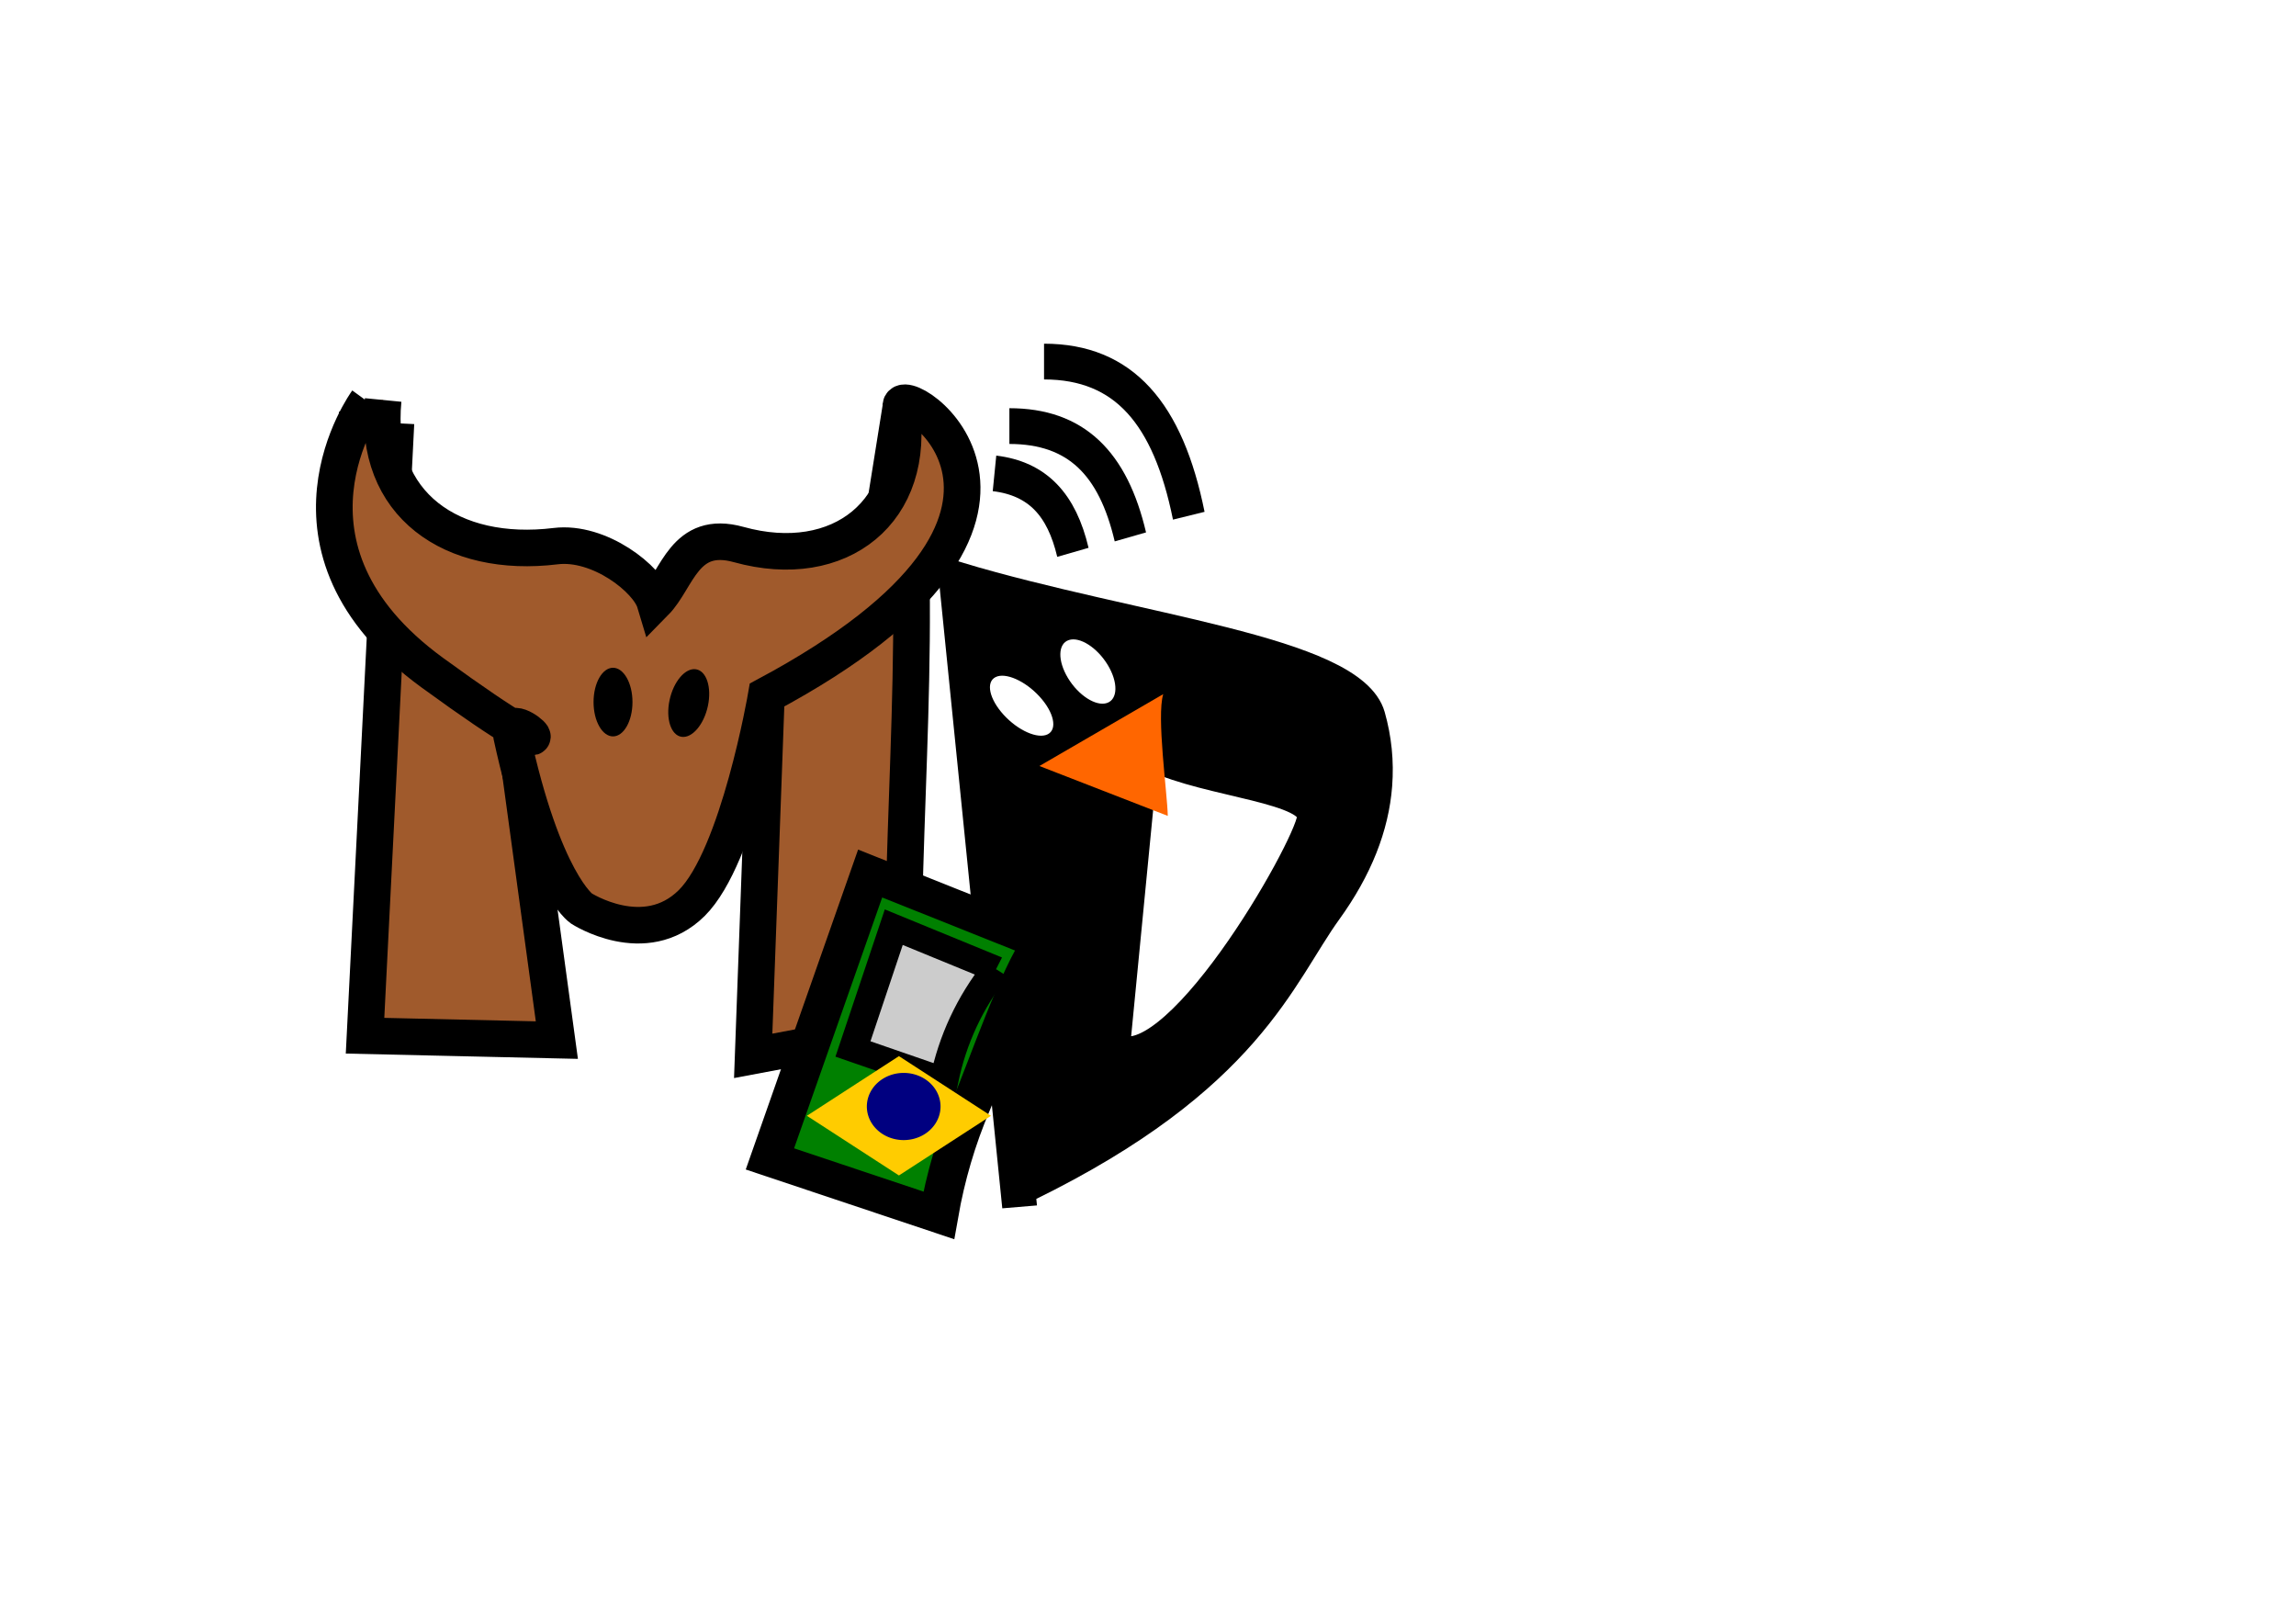 <?xml version="1.0" encoding="UTF-8"?>
<svg version="1.1" viewBox="0 0 1052.4 744.09" xmlns="http://www.w3.org/2000/svg">
<defs>
<filter id="e" color-interpolation-filters="sRGB">
<feGaussianBlur in="SourceGraphic" result="result0" stdDeviation="6"/>
<feDiffuseLighting result="result5" surfaceScale="10">
<feDistantLight azimuth="235" elevation="25"/>
</feDiffuseLighting>
<feComposite in="result5" in2="SourceGraphic" k1="1" k3="0.6" operator="arithmetic" result="result4"/>
</filter>
<filter id="d" color-interpolation-filters="sRGB">
<feGaussianBlur in="SourceAlpha" result="result0" stdDeviation="6"/>
<feSpecularLighting lighting-color="#ffffff" in="result0" result="result1" specularExponent="25" surfaceScale="10">
<feDistantLight azimuth="235" elevation="45"/>
</feSpecularLighting>
<feComposite in="SourceGraphic" in2="result1" k2="1" k3="1" operator="arithmetic" result="result4"/>
<feComposite in="result4" in2="SourceAlpha" operator="in" result="result2"/>
</filter>
<filter id="c" color-interpolation-filters="sRGB">
<feGaussianBlur in="SourceAlpha" result="result0" stdDeviation="6"/>
<feSpecularLighting lighting-color="#ffffff" in="result0" result="result1" specularExponent="25" surfaceScale="10">
<feDistantLight azimuth="235" elevation="45"/>
</feSpecularLighting>
<feComposite in="SourceGraphic" in2="result1" k2="1" k3="1" operator="arithmetic" result="result4"/>
<feComposite in="result4" in2="SourceAlpha" operator="in" result="result2"/>
</filter>
<filter id="b" color-interpolation-filters="sRGB">
<feGaussianBlur in="SourceAlpha" result="result0" stdDeviation="6"/>
<feSpecularLighting lighting-color="#ffffff" in="result0" result="result1" specularExponent="25" surfaceScale="10">
<feDistantLight azimuth="235" elevation="45"/>
</feSpecularLighting>
<feComposite in="SourceGraphic" in2="result1" k2="1" k3="1" operator="arithmetic" result="result4"/>
<feComposite in="result4" in2="SourceAlpha" operator="in" result="result2"/>
</filter>
<filter id="a" color-interpolation-filters="sRGB">
<feGaussianBlur in="SourceAlpha" result="result0" stdDeviation="6"/>
<feSpecularLighting lighting-color="#ffffff" in="result0" result="result1" specularExponent="25" surfaceScale="10">
<feDistantLight azimuth="235" elevation="45"/>
</feSpecularLighting>
<feComposite in="SourceGraphic" in2="result1" k2="1" k3="1" operator="arithmetic" result="result4"/>
<feComposite in="result4" in2="SourceAlpha" operator="in" result="result2"/>
</filter>
</defs>
<g transform="translate(0 -308.27)">
<g transform="matrix(3.7 0 0 3.689 -1657.8 -535.17)" filter="url(#a)">
<path d="m497.1 281.21-3.824 76.094 23.763 0.545-6.171-45.364 14.26 24.745 5.957-1.346 11.908-20.863-1.632 44.785 18.612-3.507c-0.459-26.862 2.703-50.288-0.306-77.15l-3.721 23.337-28.656 12.179-27.821-11.313-7.265-24.202" fill="#a05a2c" stroke="#000" stroke-width="4.542"/>
<path d="m493.53 278.48s-13.238 18.161 8.092 33.733c20.91 15.265 8.786 3.083 9.802 7.787 3.938 18.234 8.637 21.486 8.637 21.486s7.862 5.115 13.681-0.66c5.819-5.776 9.244-25.799 9.244-25.799 42.347-22.724 16.301-39.478 16.674-35.873 2.066 13.001-7.587 20.615-20.092 17.132-6.753-1.881-7.557 4.316-10.373 7.184-0.868-2.905-6.904-7.65-12.309-6.986-12.798 1.573-22.659-5.127-21.367-18.158" fill="#a05a2c" stroke="#000" stroke-width="4.542"/>
<path transform="matrix(.888 0 0 1.142 118.37 -49.207)" d="m459.5 319.67c0 2.062-1.216 3.733-2.715 3.733s-2.715-1.671-2.715-3.733 1.216-3.733 2.715-3.733 2.715 1.671 2.715 3.733z"/>
<path transform="matrix(.875 .132 -.238 1.124 209.77 -103.63)" d="m459.5 319.67c0 2.062-1.216 3.733-2.715 3.733s-2.715-1.671-2.715-3.733 1.216-3.733 2.715-3.733 2.715 1.671 2.715 3.733z"/>
</g>
<g transform="matrix(4.148 .231 -.281 3.682 -1005.4 -595.44)">
<path d="m380.24 371.8-12.278-77.616c20.055 5.386 43.887 6.433 46.464 14.352 0.902 2.772 1.353 5.623 1.353 8.553-4e-5 5.227-1.482 10.533-4.445 15.919-4.638 8.395-7.264 21.356-30.625 36.245m9.132-56.279-0.709 38.356c7.129 4.818 20.141-25.951 20.269-29.752 0.129-3.801-11.831-3.691-17.929-6.542" stroke="#000" stroke-width="3.839"/>
<path d="m393.26 322.32c-0.252-2.871-2.087-12.263-1.525-15.057l-13.02 9.76 14.545 5.297" fill="#f60" stroke-width="0"/>
<path transform="matrix(.701 -.46 .833 .901 -210.24 231.77)" d="m459.5 319.67c0 2.062-1.216 3.733-2.715 3.733s-2.715-1.671-2.715-3.733 1.216-3.733 2.715-3.733 2.715 1.671 2.715 3.733z" fill="#fff"/>
<path transform="matrix(.786 -.349 .632 1.01 -177.81 141.53)" d="m459.5 319.67c0 2.062-1.216 3.733-2.715 3.733s-2.715-1.671-2.715-3.733 1.216-3.733 2.715-3.733 2.715 1.671 2.715 3.733z" fill="#fff"/>
</g>
<g transform="matrix(-2.967 0 0 3.277 1509.1 -1211)" fill="none" filter="url(#b)" stroke="#000" stroke-width="5">
<path d="m324.98 535.74c3.194-14.302 10.01-21.559 22.358-21.559"/>
<path d="m334 538.7c2.67-10.281 8.368-15.497 18.691-15.497"/>
<path d="m342.88 540.86c1.73-6.635 5.422-10.31 12.111-11.042"/>
</g>
<path transform="matrix(4.859 0 0 4.357 -8397.7 -532.42)" d="m1826.6 292.07c-2.187 3.315-5.271 13.359-6.686 17.059-1.415 3.7-2.442 7.587-3.081 11.66l-15.927-5.939 9.455-30.018 17.907 7.973" fill="#008000" filter="url(#c)" stroke="#000" stroke-width="3.68"/>
<path transform="matrix(4.859 0 0 4.357 -8398 -530.06)" d="m1822.3 294.35c-1.233 1.741-2.258 3.588-3.076 5.541-0.818 1.953-1.426 4.009-1.826 6.168l-8.597-3.314 3.85-12.81 9.649 4.414" fill="#ccc" filter="url(#d)" stroke="#000" stroke-width="2.697"/>
<path transform="matrix(1.529 0 0 .991 -1844 421.48)" d="m1475.5 429.35-27.593-27.593 27.593-27.593 27.593 27.593-27.593 27.593z" fill="#fc0"/>
<path transform="matrix(1.224 0 0 1.06 -1598.9 254.04)" d="m1658.5 529.55a13.796 14.522 0 1 1-27.593 0 13.796 14.522 0 1 1 27.593 0z" fill="#000080" filter="url(#e)"/>
</g>
</svg>
